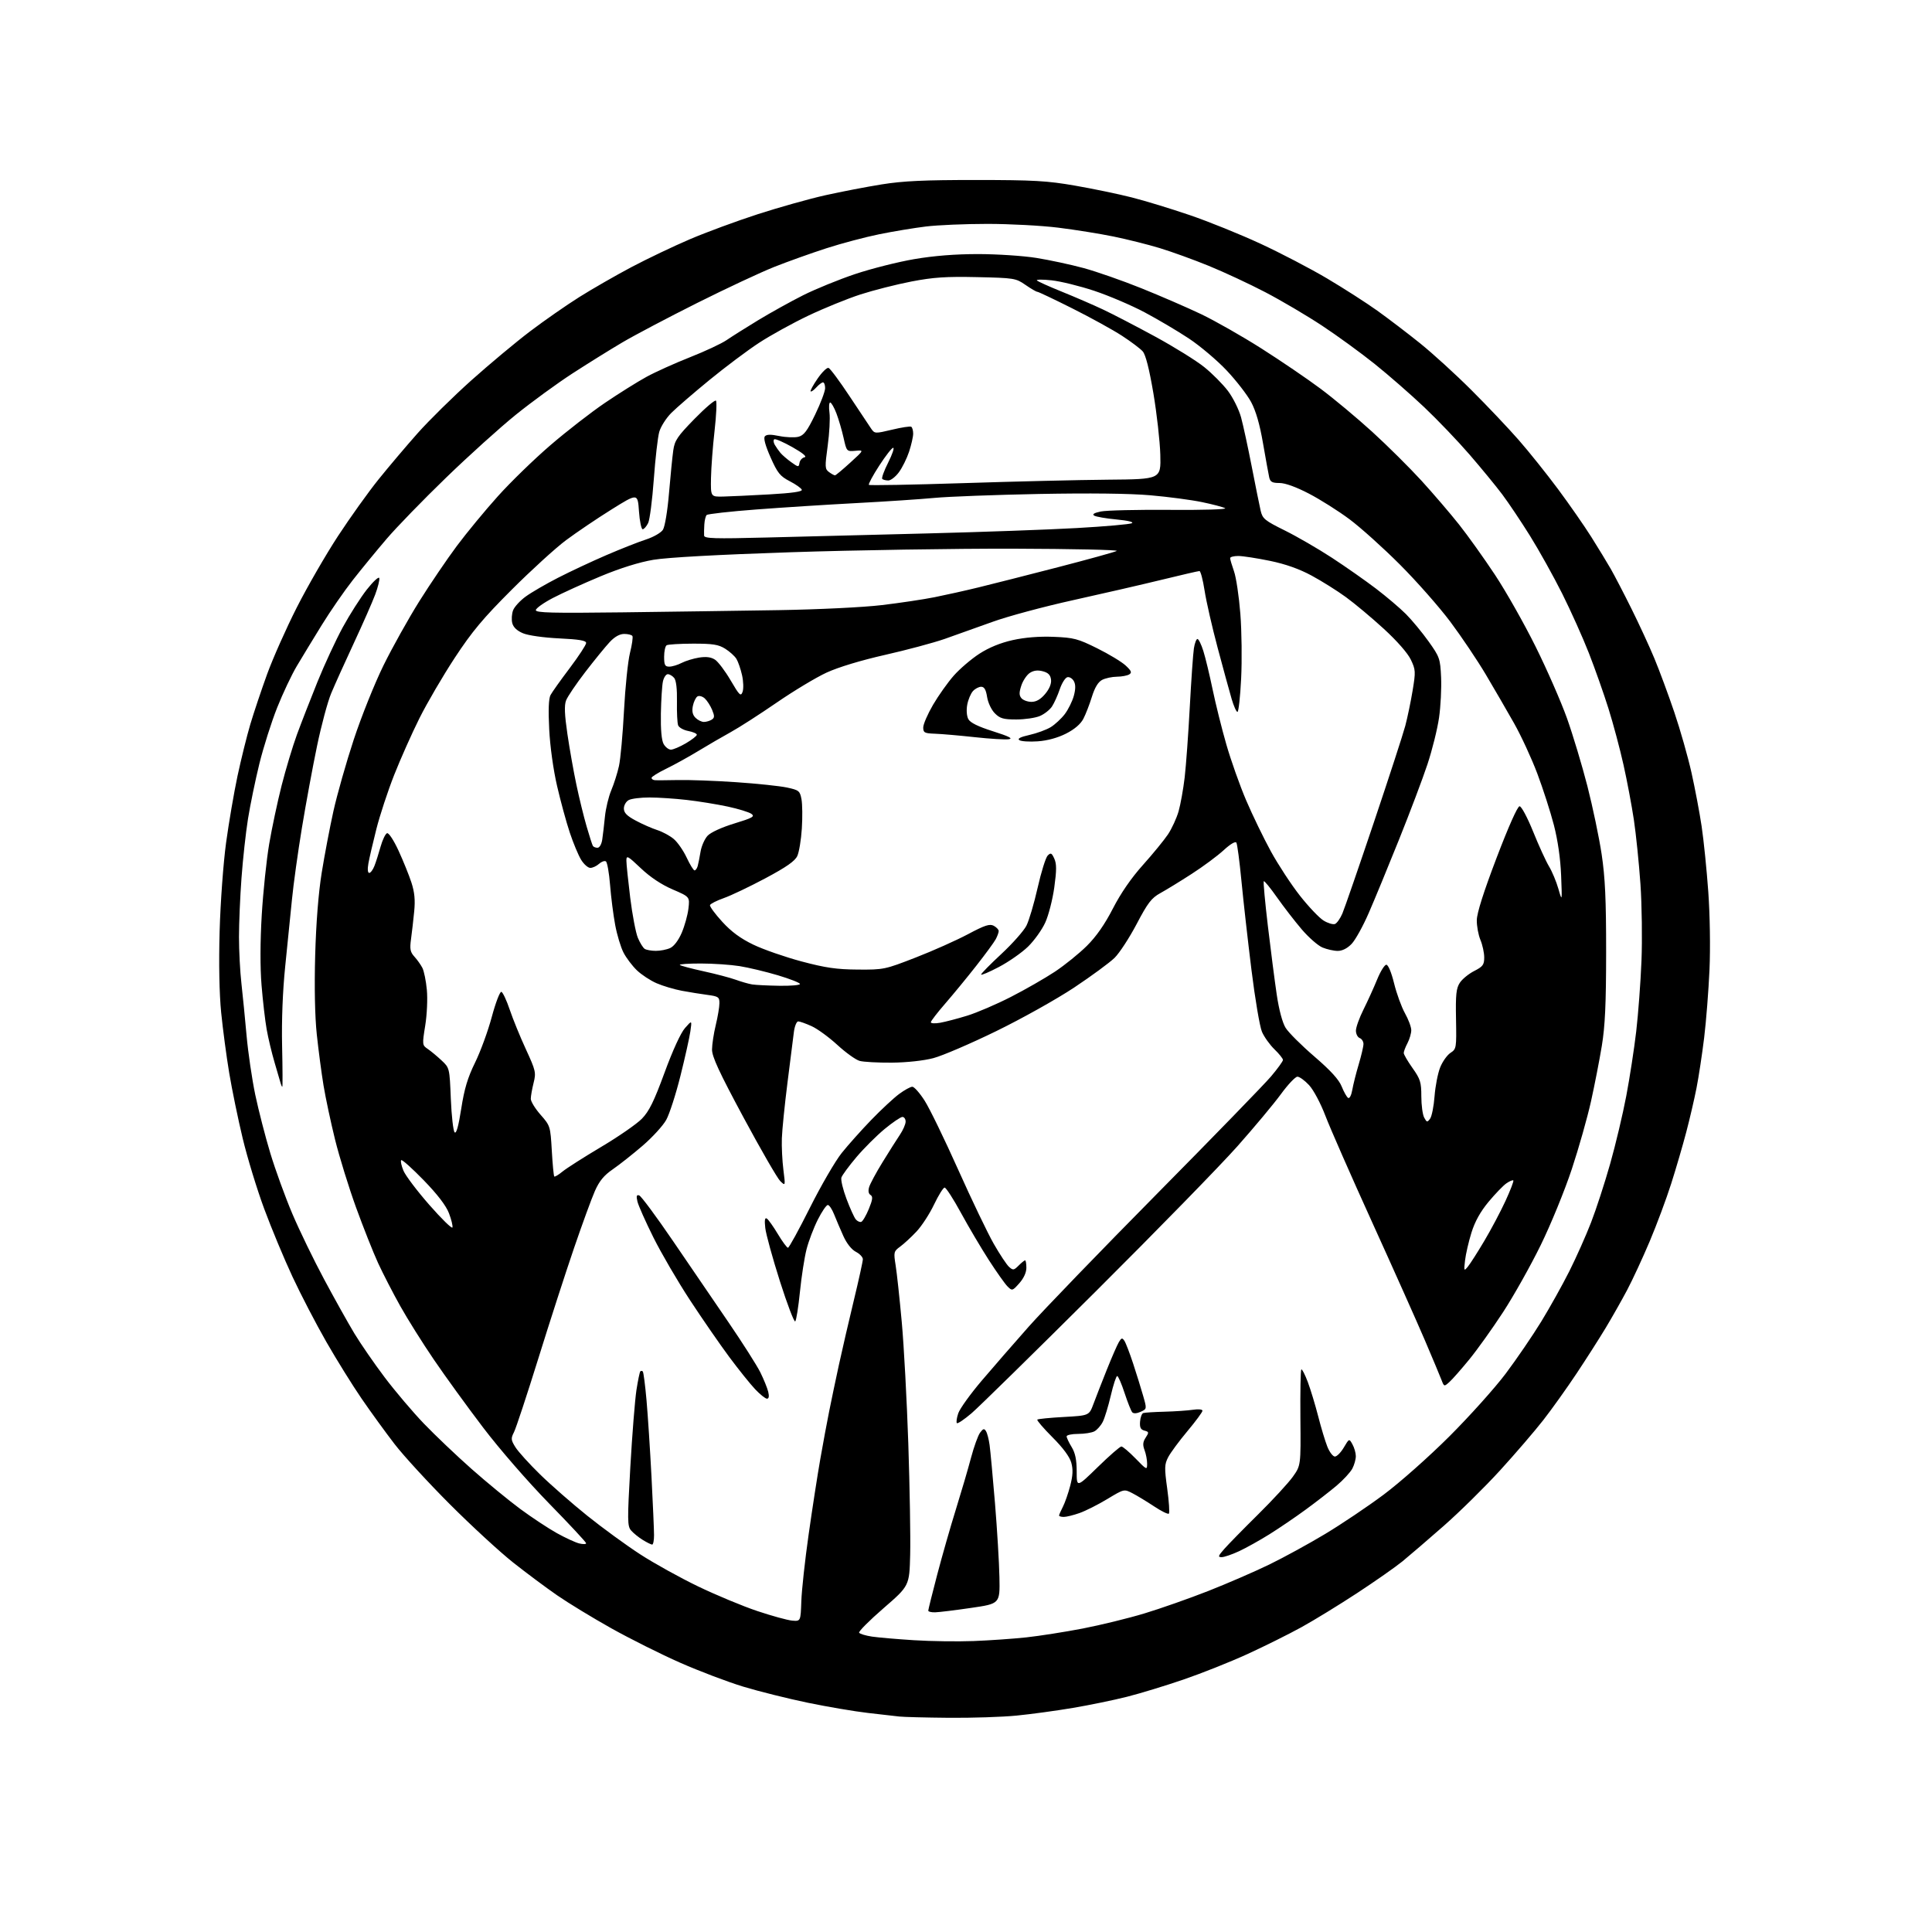 <?xml version="1.0" encoding="UTF-8" standalone="no"?>
<svg 
  version="1.1" 
  xmlns="http://www.w3.org/2000/svg" 
  xmlns:xlink="http://www.w3.org/1999/xlink" 
  xmlns:svg="http://www.w3.org/2000/svg"
  xmlns:rdf="http://www.w3.org/1999/02/22-rdf-syntax-ns#"
  xmlns:cc="http://creativecommons.org/ns#"
  xmlns:dc="http://purl.org/dc/elements/1.1/"
  viewBox="0 0 768 768"
  width="768"
  height="768"
>
<style>svg {background-color: white; }</style>"
<path stroke="none" fill="black" fill-rule="evenodd" d="M377.14,682.85C367.99,682.77 359.15,682.54 357.50,682.35C355.85,682.16 350.23,681.51 345.00,680.92C339.77,680.32 329.05,678.50 321.18,676.88C313.30,675.25 301.75,672.37 295.50,670.48C289.26,668.59 277.93,664.29 270.32,660.93C262.72,657.58 250.43,651.43 243.00,647.27C235.57,643.11 225.90,637.22 221.50,634.18C217.10,631.14 209.22,625.27 204.00,621.14C198.78,617.01 187.49,606.63 178.92,598.06C170.36,589.50 160.41,578.67 156.82,574.00C153.23,569.33 147.35,561.23 143.76,556.00C140.17,550.77 133.87,540.64 129.76,533.48C125.65,526.31 119.57,514.61 116.25,507.48C112.92,500.34 107.87,488.21 105.02,480.51C102.17,472.82 98.32,460.22 96.47,452.51C94.62,444.81 92.21,433.10 91.11,426.50C90.01,419.90 88.58,409.11 87.92,402.53C87.17,394.96 86.94,383.03 87.31,370.03C87.63,358.66 88.78,343.03 89.87,335.00C90.96,327.02 93.01,315.07 94.42,308.43C95.84,301.79 98.13,292.56 99.50,287.93C100.88,283.29 103.89,274.32 106.18,268.00C108.48,261.68 113.78,249.75 117.97,241.50C122.15,233.25 129.53,220.47 134.36,213.09C139.19,205.72 146.43,195.59 150.46,190.59C154.48,185.59 161.49,177.32 166.02,172.21C170.56,167.10 180.17,157.64 187.38,151.18C194.60,144.73 205.10,135.96 210.72,131.71C216.34,127.45 225.13,121.33 230.26,118.10C235.38,114.88 244.73,109.51 251.03,106.17C257.34,102.84 267.78,97.86 274.22,95.11C280.67,92.35 292.82,87.87 301.22,85.15C309.63,82.43 321.68,79.05 328.00,77.63C334.32,76.22 344.45,74.27 350.50,73.30C359.02,71.93 367.47,71.54 388.00,71.55C410.91,71.56 416.25,71.86 427.40,73.80C434.50,75.03 444.62,77.14 449.90,78.48C455.18,79.82 465.57,82.99 473.00,85.53C480.43,88.06 493.02,93.16 501.00,96.85C508.98,100.54 520.90,106.76 527.50,110.67C534.10,114.58 543.10,120.35 547.50,123.50C551.90,126.65 559.55,132.48 564.50,136.46C569.45,140.44 578.63,148.80 584.89,155.05C591.15,161.29 599.62,170.23 603.71,174.91C607.80,179.58 614.84,188.38 619.36,194.46C623.87,200.53 629.83,209.10 632.60,213.50C635.37,217.90 638.85,223.62 640.34,226.21C641.82,228.81 645.51,235.89 648.52,241.96C651.54,248.03 655.65,256.93 657.65,261.75C659.65,266.56 663.22,276.20 665.58,283.17C667.94,290.14 671.01,300.94 672.40,307.17C673.79,313.40 675.61,323.00 676.43,328.50C677.25,334.00 678.44,345.70 679.07,354.50C679.73,363.77 679.93,376.80 679.55,385.50C679.18,393.75 678.23,405.90 677.43,412.50C676.62,419.10 675.26,428.10 674.39,432.50C673.53,436.90 671.70,444.77 670.32,450.00C668.95,455.23 666.26,464.45 664.33,470.50C662.41,476.55 658.55,486.90 655.76,493.50C652.97,500.10 648.93,508.82 646.78,512.87C644.63,516.92 640.81,523.67 638.28,527.87C635.75,532.07 630.54,540.23 626.70,546.00C622.86,551.77 616.92,560.10 613.49,564.50C610.06,568.90 602.32,577.90 596.30,584.50C590.28,591.10 580.21,601.02 573.93,606.54C567.64,612.06 560.25,618.41 557.50,620.66C554.75,622.90 546.65,628.57 539.50,633.26C532.35,637.95 522.40,644.05 517.40,646.81C512.39,649.57 502.71,654.39 495.90,657.51C489.08,660.63 477.65,665.18 470.50,667.63C463.35,670.08 453.23,673.17 448.00,674.49C442.77,675.81 433.10,677.81 426.50,678.92C419.90,680.04 409.84,681.41 404.14,681.97C398.45,682.54 386.30,682.93 377.14,682.85zM387.00,652.34C393.32,652.10 402.77,651.44 408.00,650.88C413.23,650.31 423.31,648.73 430.42,647.36C437.53,645.98 448.55,643.29 454.92,641.36C461.29,639.44 472.71,635.42 480.31,632.44C487.90,629.45 498.82,624.72 504.57,621.92C510.32,619.12 520.31,613.66 526.76,609.78C533.22,605.90 543.67,598.88 550.00,594.16C556.40,589.39 567.97,579.14 576.09,571.04C584.11,563.04 594.22,551.78 598.55,546.02C602.88,540.25 609.23,530.95 612.67,525.34C616.10,519.73 621.14,510.70 623.86,505.28C626.58,499.85 630.46,491.15 632.47,485.95C634.49,480.75 637.90,470.27 640.06,462.65C642.22,455.03 645.10,442.88 646.47,435.65C647.84,428.42 649.62,416.88 650.42,410.00C651.22,403.12 652.17,390.52 652.51,382.00C652.86,373.48 652.67,359.70 652.10,351.39C651.52,343.08 650.34,331.60 649.49,325.89C648.63,320.18 646.78,310.32 645.36,304.00C643.95,297.68 641.27,287.64 639.40,281.69C637.54,275.75 634.04,265.84 631.63,259.68C629.22,253.51 624.43,242.85 621.00,235.98C617.56,229.12 611.80,218.78 608.20,213.00C604.59,207.22 599.62,199.80 597.14,196.50C594.66,193.20 588.84,186.11 584.20,180.74C579.57,175.38 571.44,166.88 566.14,161.86C560.84,156.84 552.00,149.12 546.50,144.71C541.00,140.30 531.55,133.42 525.50,129.43C519.45,125.44 509.32,119.47 503.00,116.17C496.68,112.87 486.55,108.15 480.50,105.68C474.45,103.21 465.68,100.04 461.00,98.62C456.32,97.20 448.06,95.13 442.63,94.02C437.20,92.91 427.32,91.32 420.66,90.50C414.01,89.67 401.33,89.00 392.50,89.00C383.67,89.00 372.63,89.47 367.97,90.05C363.31,90.62 355.02,92.00 349.54,93.11C344.06,94.22 334.61,96.72 328.54,98.68C322.47,100.64 313.13,103.98 307.78,106.10C302.44,108.22 288.67,114.66 277.18,120.41C265.70,126.16 252.30,133.22 247.40,136.11C242.51,138.99 233.55,144.57 227.50,148.49C221.45,152.42 211.36,159.78 205.08,164.84C198.80,169.91 186.28,181.20 177.26,189.94C168.23,198.67 157.62,209.60 153.68,214.22C149.73,218.84 143.70,226.19 140.27,230.56C136.84,234.93 131.27,243.00 127.88,248.50C124.49,254.00 120.04,261.31 118.00,264.75C115.95,268.18 112.43,275.63 110.17,281.31C107.91,286.99 104.73,297.00 103.11,303.57C101.50,310.13 99.46,320.00 98.58,325.50C97.70,331.00 96.54,341.57 96.00,349.00C95.45,356.43 95.00,366.97 95.00,372.43C95.00,377.90 95.43,386.22 95.97,390.93C96.50,395.64 97.42,404.98 98.02,411.68C98.62,418.37 100.17,428.95 101.47,435.18C102.78,441.40 105.48,451.90 107.48,458.50C109.48,465.10 113.41,475.90 116.21,482.50C119.02,489.10 124.69,500.80 128.82,508.50C132.94,516.20 138.35,525.88 140.83,530.00C143.32,534.12 148.75,542.00 152.90,547.50C157.05,553.00 164.06,561.27 168.47,565.87C172.89,570.47 181.45,578.62 187.50,583.97C193.55,589.32 202.25,596.46 206.83,599.85C211.42,603.23 217.94,607.54 221.33,609.43C224.73,611.32 228.74,613.17 230.25,613.54C231.76,613.91 233.00,613.88 233.00,613.47C233.00,613.05 226.36,605.92 218.23,597.61C209.82,588.99 198.57,576.05 192.07,567.50C185.79,559.25 176.98,547.10 172.49,540.50C167.99,533.90 161.95,524.27 159.07,519.11C156.18,513.94 152.24,506.29 150.31,502.11C148.38,497.92 144.44,487.98 141.54,480.00C138.65,472.02 134.89,459.88 133.19,453.00C131.49,446.12 129.43,436.45 128.61,431.50C127.79,426.55 126.59,417.42 125.93,411.21C125.17,404.08 124.94,392.46 125.29,379.71C125.65,366.83 126.59,354.94 127.88,346.94C128.99,340.03 131.09,329.00 132.54,322.44C134.00,315.87 137.63,303.07 140.62,294.00C143.61,284.93 148.93,271.65 152.45,264.50C155.97,257.35 162.38,245.88 166.69,239.00C171.01,232.12 177.72,222.22 181.62,217.00C185.52,211.78 192.84,202.90 197.89,197.29C202.93,191.67 212.33,182.53 218.78,176.99C225.23,171.44 235.00,163.85 240.50,160.13C246.00,156.40 253.43,151.75 257.00,149.80C260.57,147.85 268.36,144.34 274.30,142.00C280.23,139.66 286.76,136.61 288.80,135.22C290.83,133.83 296.49,130.26 301.36,127.30C306.23,124.34 314.28,119.87 319.25,117.37C324.22,114.88 333.54,111.08 339.96,108.93C346.39,106.78 356.94,104.12 363.42,103.01C371.30,101.67 379.72,101.00 388.85,101.00C396.36,101.01 406.77,101.69 412.00,102.53C417.23,103.37 425.66,105.18 430.75,106.56C435.83,107.94 446.18,111.55 453.75,114.60C461.31,117.64 472.00,122.28 477.50,124.90C483.00,127.53 493.77,133.66 501.44,138.53C509.10,143.40 519.68,150.59 524.94,154.52C530.20,158.44 539.45,166.16 545.50,171.67C551.55,177.19 560.36,185.93 565.08,191.10C569.79,196.27 576.50,204.10 579.99,208.50C583.48,212.90 589.91,221.90 594.28,228.50C598.65,235.10 605.92,247.95 610.43,257.05C614.95,266.14 620.56,278.97 622.91,285.55C625.25,292.12 628.90,304.26 631.02,312.51C633.13,320.77 635.68,332.92 636.67,339.51C638.07,348.83 638.47,357.52 638.46,378.50C638.45,399.15 638.04,407.92 636.74,415.79C635.81,421.44 633.88,431.34 632.45,437.79C631.02,444.23 627.59,456.37 624.81,464.76C622.03,473.17 616.49,486.72 612.47,494.93C608.46,503.12 601.72,515.13 597.49,521.61C593.27,528.08 587.21,536.56 584.03,540.44C580.85,544.32 577.31,548.35 576.15,549.38C574.08,551.24 574.04,551.23 573.04,548.61C572.49,547.15 569.49,540.01 566.39,532.73C563.28,525.45 553.86,504.38 545.46,485.89C537.06,467.41 528.69,448.33 526.85,443.50C524.96,438.55 522.14,433.26 520.38,431.36C518.67,429.51 516.58,428.00 515.75,428.00C514.92,428.00 511.97,431.12 509.19,434.93C506.41,438.75 498.61,448.08 491.87,455.68C485.13,463.28 459.79,489.24 435.56,513.37C411.33,537.50 389.13,559.28 386.23,561.77C383.32,564.25 380.69,566.03 380.38,565.71C380.06,565.39 380.30,563.64 380.92,561.82C381.53,559.99 385.74,554.14 390.26,548.82C394.79,543.49 403.21,533.82 408.97,527.32C414.73,520.82 437.69,497.05 459.98,474.50C482.28,451.95 502.65,430.98 505.26,427.89C507.87,424.81 510.00,421.86 510.00,421.34C510.00,420.82 508.48,418.91 506.61,417.11C504.75,415.30 502.52,412.18 501.65,410.16C500.78,408.15 498.90,397.05 497.47,385.50C496.04,373.95 494.25,358.09 493.50,350.26C492.75,342.43 491.84,335.55 491.48,334.97C491.09,334.33 489.05,335.54 486.41,337.98C483.97,340.22 478.28,344.45 473.74,347.37C469.21,350.30 463.61,353.73 461.30,355.00C457.73,356.96 456.29,358.84 451.83,367.32C448.94,372.81 444.99,378.87 443.04,380.78C441.09,382.68 433.88,387.98 427.00,392.56C420.12,397.13 406.18,404.94 396.00,409.90C385.82,414.87 374.57,419.70 371.00,420.63C367.15,421.64 360.42,422.37 354.50,422.42C349.00,422.46 343.24,422.15 341.71,421.72C340.17,421.29 336.20,418.44 332.87,415.38C329.55,412.33 324.95,408.97 322.66,407.93C320.37,406.89 317.97,406.03 317.31,406.02C316.66,406.01 315.88,407.91 315.58,410.25C315.29,412.59 314.14,421.70 313.02,430.50C311.91,439.30 310.91,449.20 310.80,452.50C310.68,455.80 310.96,461.43 311.41,465.00C312.23,471.50 312.23,471.50 310.16,469.50C309.02,468.40 302.44,457.00 295.54,444.17C285.86,426.17 283.01,420.01 283.04,417.17C283.06,415.15 283.72,410.80 284.52,407.50C285.32,404.20 285.98,400.29 285.98,398.81C286.00,396.36 285.59,396.07 281.25,395.49C278.64,395.15 274.02,394.40 271.00,393.84C267.98,393.27 263.48,391.93 261.00,390.85C258.52,389.78 255.00,387.46 253.16,385.70C251.33,383.94 248.93,380.77 247.85,378.66C246.76,376.55 245.27,371.60 244.54,367.66C243.80,363.72 242.89,356.56 242.51,351.75C242.13,346.94 241.38,342.74 240.85,342.41C240.31,342.07 239.08,342.52 238.11,343.40C237.14,344.28 235.58,345.00 234.66,345.00C233.73,345.00 232.08,343.54 230.99,341.75C229.90,339.96 227.88,335.12 226.51,331.00C225.13,326.88 222.86,318.55 221.46,312.50C219.96,306.06 218.66,296.71 218.32,289.94C217.92,282.25 218.10,277.69 218.84,276.30C219.45,275.15 222.89,270.32 226.48,265.57C230.06,260.81 233.00,256.33 233.00,255.60C233.00,254.62 230.22,254.15 222.25,253.77C216.05,253.47 209.97,252.61 207.89,251.73C205.51,250.73 204.05,249.35 203.63,247.68C203.28,246.28 203.43,244.00 203.96,242.60C204.49,241.21 206.76,238.74 209.00,237.12C211.24,235.49 216.99,232.15 221.79,229.69C226.58,227.23 235.22,223.18 241.00,220.69C246.78,218.20 253.89,215.39 256.82,214.45C259.74,213.50 262.75,211.78 263.51,210.61C264.30,209.40 265.34,203.18 265.94,196.00C266.52,189.12 267.29,181.47 267.64,179.00C268.19,175.09 269.30,173.45 276.07,166.52C280.36,162.13 284.20,158.87 284.60,159.27C285.00,159.67 284.75,165.06 284.05,171.25C283.34,177.44 282.71,185.88 282.63,190.00C282.50,197.50 282.50,197.50 287.50,197.39C290.25,197.33 298.48,196.94 305.80,196.53C314.74,196.03 318.98,195.43 318.73,194.69C318.53,194.08 316.37,192.55 313.93,191.29C310.08,189.29 309.08,188.04 306.30,181.78C304.24,177.13 303.44,174.18 304.04,173.46C304.70,172.66 306.35,172.62 309.79,173.33C312.44,173.87 315.85,174.00 317.36,173.63C319.57,173.07 320.86,171.36 324.05,164.77C326.22,160.28 328.00,155.57 328.00,154.30C328.00,153.04 327.62,152.00 327.15,152.00C326.69,152.00 325.49,152.90 324.49,154.01C323.50,155.11 322.48,155.82 322.24,155.58C322.00,155.34 323.24,153.06 324.99,150.52C326.74,147.97 328.70,146.05 329.34,146.24C329.98,146.43 333.76,151.52 337.74,157.54C341.72,163.57 345.60,169.39 346.35,170.47C347.69,172.39 347.92,172.40 354.59,170.81C358.37,169.90 361.80,169.38 362.23,169.64C362.65,169.90 363.00,171.14 363.00,172.38C363.00,173.63 362.26,176.86 361.37,179.57C360.47,182.28 358.64,185.96 357.31,187.75C355.99,189.54 354.10,191.00 353.12,191.00C352.14,191.00 351.05,190.72 350.71,190.38C350.37,190.04 351.43,187.11 353.06,183.88C354.69,180.65 355.59,178.00 355.06,178.00C354.53,178.00 352.03,181.20 349.50,185.11C346.96,189.03 345.12,192.46 345.40,192.74C345.69,193.02 362.47,192.71 382.71,192.06C402.94,191.40 428.95,190.78 440.50,190.68C461.50,190.50 461.50,190.50 461.24,180.75C461.09,175.39 459.85,164.40 458.49,156.33C456.84,146.61 455.41,140.99 454.25,139.68C453.29,138.59 449.57,135.79 446.00,133.47C442.43,131.14 433.57,126.26 426.31,122.62C419.06,118.98 412.79,116.00 412.37,116.00C411.95,116.00 409.82,114.76 407.64,113.25C403.81,110.59 403.18,110.49 388.41,110.16C376.06,109.89 371.08,110.22 362.32,111.90C356.37,113.05 347.23,115.37 342.00,117.06C336.77,118.76 327.43,122.56 321.23,125.52C315.03,128.48 306.25,133.32 301.73,136.28C297.20,139.24 288.35,145.87 282.05,151.03C275.76,156.18 268.93,162.07 266.87,164.13C264.81,166.19 262.65,169.59 262.06,171.69C261.47,173.78 260.50,182.25 259.90,190.50C259.30,198.75 258.29,206.57 257.66,207.89C257.02,209.20 256.05,210.33 255.50,210.39C254.95,210.45 254.28,207.24 254.00,203.26C253.50,196.02 253.50,196.02 243.00,202.58C237.22,206.19 229.12,211.67 225.00,214.74C220.88,217.81 211.16,226.67 203.41,234.42C192.04,245.78 187.66,251.01 180.77,261.50C176.08,268.65 169.76,279.45 166.74,285.50C163.72,291.55 159.20,301.69 156.70,308.03C154.20,314.37 151.01,324.04 149.62,329.53C148.23,335.01 146.80,341.19 146.44,343.25C146.04,345.50 146.17,347.00 146.77,347.00C147.31,347.00 148.24,345.76 148.83,344.25C149.43,342.74 150.53,339.27 151.29,336.55C152.06,333.83 153.21,331.43 153.86,331.21C154.53,330.99 156.51,333.99 158.43,338.16C160.29,342.20 162.59,347.89 163.54,350.80C164.80,354.68 165.10,357.78 164.65,362.30C164.32,365.71 163.75,370.66 163.39,373.29C162.84,377.27 163.07,378.46 164.74,380.29C165.85,381.51 167.27,383.51 167.91,384.76C168.55,386.00 169.35,389.92 169.68,393.48C170.02,397.08 169.73,403.38 169.03,407.70C167.81,415.29 167.83,415.48 170.03,416.97C171.27,417.81 173.73,419.85 175.49,421.50C178.70,424.50 178.71,424.51 179.21,436.81C179.49,443.58 180.17,449.57 180.72,450.12C181.40,450.80 182.26,447.69 183.35,440.71C184.58,432.81 185.91,428.38 188.85,422.39C190.99,418.05 193.98,409.87 195.50,404.21C197.02,398.55 198.74,394.08 199.31,394.27C199.88,394.46 201.38,397.66 202.63,401.37C203.88,405.08 206.77,412.17 209.06,417.12C212.97,425.62 213.14,426.38 212.10,430.51C211.50,432.92 211.00,435.75 211.00,436.80C211.00,437.86 212.75,440.71 214.89,443.14C218.72,447.49 218.79,447.71 219.35,457.40C219.66,462.82 220.10,467.44 220.33,467.67C220.56,467.89 222.04,467.01 223.62,465.70C225.21,464.40 232.12,459.99 238.98,455.91C245.84,451.84 253.12,446.80 255.15,444.72C258.05,441.73 259.96,437.85 264.17,426.39C267.39,417.59 270.60,410.59 272.29,408.67C275.08,405.50 275.08,405.50 274.43,410.00C274.07,412.48 272.29,420.46 270.47,427.74C268.65,435.03 266.11,442.88 264.83,445.18C263.55,447.49 259.33,452.10 255.45,455.44C251.58,458.77 246.26,462.97 243.64,464.78C240.09,467.21 238.26,469.43 236.48,473.44C235.17,476.41 231.43,486.63 228.17,496.17C224.91,505.70 218.53,525.42 214.00,540.00C209.46,554.58 205.11,567.76 204.32,569.30C203.04,571.82 203.09,572.41 204.90,575.30C206.00,577.06 210.41,581.93 214.70,586.12C218.99,590.31 227.44,597.70 233.48,602.55C239.51,607.39 248.96,614.28 254.48,617.86C259.99,621.44 270.37,627.19 277.54,630.64C284.71,634.09 295.29,638.49 301.06,640.42C306.83,642.35 313.06,644.06 314.90,644.22C318.26,644.50 318.26,644.50 318.54,636.50C318.69,632.10 319.99,620.17 321.44,610.00C322.88,599.83 324.97,586.33 326.08,580.00C327.19,573.67 328.78,565.12 329.61,561.00C330.43,556.88 332.18,548.55 333.49,542.50C334.81,536.45 337.48,524.87 339.44,516.78C341.40,508.68 343.00,501.38 343.00,500.55C343.00,499.73 341.74,498.40 340.21,497.61C338.51,496.73 336.57,494.28 335.24,491.33C334.05,488.67 332.40,484.81 331.58,482.75C330.77,480.69 329.64,479.00 329.07,479.00C328.50,479.00 326.70,481.62 325.09,484.83C323.47,488.04 321.46,493.32 320.62,496.58C319.78,499.84 318.60,507.45 317.99,513.50C317.38,519.55 316.54,524.85 316.12,525.27C315.70,525.70 312.96,518.52 310.03,509.32C307.11,500.13 304.48,490.60 304.21,488.15C303.86,485.03 304.04,483.91 304.82,484.39C305.43,484.77 307.40,487.53 309.20,490.54C311.00,493.54 312.81,496.00 313.23,496.00C313.65,496.00 317.57,488.84 321.96,480.08C326.34,471.33 332.03,461.54 334.59,458.33C337.16,455.12 342.46,449.19 346.38,445.14C350.29,441.09 355.26,436.48 357.40,434.89C359.55,433.30 361.91,432.00 362.66,432.00C363.41,432.00 365.61,434.48 367.55,437.52C369.50,440.55 375.49,452.89 380.88,464.93C386.27,476.98 392.64,490.25 395.03,494.43C397.42,498.61 400.15,502.73 401.10,503.59C402.69,505.03 403.02,504.98 404.92,503.08C406.06,501.94 407.23,501.00 407.50,501.00C407.77,501.00 408.00,502.34 408.00,503.98C408.00,505.84 406.94,508.15 405.19,510.11C402.45,513.18 402.35,513.21 400.50,511.37C399.47,510.34 396.12,505.61 393.06,500.86C390.00,496.11 385.02,487.68 382.00,482.14C378.98,476.59 376.05,472.07 375.50,472.08C374.95,472.10 373.06,475.14 371.29,478.84C369.53,482.54 366.38,487.38 364.29,489.59C362.21,491.80 359.30,494.48 357.83,495.55C355.27,497.42 355.19,497.73 356.03,503.00C356.52,506.02 357.61,516.15 358.46,525.50C359.32,534.85 360.49,556.67 361.07,574.00C361.64,591.33 361.98,611.10 361.81,617.94C361.50,630.38 361.50,630.38 351.24,639.27C345.60,644.16 341.22,648.55 341.52,649.03C341.81,649.50 344.10,650.19 346.60,650.57C349.10,650.94 356.63,651.59 363.33,652.01C370.02,652.44 380.68,652.58 387.00,652.34zM371.75,640.92C370.24,640.97 369.00,640.66 369.00,640.25C369.00,639.84 370.60,633.42 372.54,626.00C374.49,618.58 377.83,606.88 379.98,600.00C382.12,593.12 384.83,583.90 385.99,579.50C387.16,575.10 388.78,570.60 389.60,569.50C390.82,567.87 391.23,567.76 391.95,568.92C392.43,569.70 393.08,572.17 393.38,574.42C393.69,576.66 394.65,587.05 395.52,597.50C396.38,607.95 397.18,621.23 397.29,627.00C397.50,637.50 397.50,637.50 386.00,639.17C379.68,640.10 373.26,640.88 371.75,640.92zM485.65,618.99C484.05,619.00 484.19,618.55 486.65,615.75C488.22,613.96 494.28,607.77 500.12,602.00C505.96,596.23 512.17,589.49 513.92,587.03C517.10,582.56 517.10,582.56 516.93,563.73C516.84,553.38 517.00,544.67 517.29,544.38C517.57,544.10 518.73,546.34 519.87,549.37C521.00,552.40 522.86,558.55 524.01,563.03C525.15,567.51 526.79,572.94 527.65,575.09C528.51,577.24 529.86,579.00 530.64,579.00C531.43,579.00 533.02,577.38 534.19,575.40C536.32,571.79 536.32,571.79 537.62,574.15C538.34,575.44 538.95,577.53 538.96,578.80C538.98,580.06 538.36,582.31 537.57,583.80C536.78,585.28 533.97,588.33 531.32,590.57C528.67,592.81 523.12,597.11 519.00,600.12C514.88,603.14 508.38,607.55 504.57,609.93C500.76,612.31 495.36,615.32 492.57,616.62C489.78,617.92 486.67,618.98 485.65,618.99zM259.25,614.00C258.84,613.99 257.15,613.16 255.50,612.14C253.85,611.12 251.77,609.43 250.87,608.39C249.38,606.66 249.36,604.47 250.57,583.06C251.31,570.16 252.40,556.46 252.99,552.60C253.59,548.74 254.29,545.38 254.54,545.13C254.79,544.87 255.23,544.90 255.52,545.18C255.80,545.47 256.47,550.60 257.00,556.60C257.53,562.59 258.42,576.27 258.98,587.00C259.53,597.73 259.99,608.19 259.99,610.25C260.00,612.31 259.66,614.00 259.25,614.00zM422.87,603.00C421.84,603.00 421.00,602.75 421.00,602.45C421.00,602.15 421.67,600.60 422.50,599.00C423.32,597.41 424.64,593.63 425.43,590.60C426.49,586.53 426.60,584.15 425.86,581.46C425.21,579.11 422.56,575.52 418.35,571.32C414.78,567.74 412.08,564.59 412.35,564.32C412.62,564.04 417.37,563.57 422.90,563.27C432.94,562.71 432.94,562.71 434.66,558.11C435.60,555.57 437.99,549.45 439.97,544.50C441.95,539.55 444.11,534.60 444.77,533.50C445.80,531.78 446.10,531.71 446.97,533.00C447.52,533.83 449.07,537.88 450.43,542.00C451.78,546.12 453.57,551.88 454.40,554.79C455.92,560.08 455.92,560.08 453.43,561.21C451.92,561.90 450.61,561.98 450.10,561.42C449.63,560.92 448.26,557.46 447.04,553.75C445.83,550.04 444.51,547.00 444.10,547.00C443.70,547.00 442.55,550.49 441.56,554.75C440.56,559.01 439.13,563.72 438.36,565.22C437.60,566.72 436.11,568.40 435.06,568.97C434.00,569.54 431.08,570.00 428.57,570.00C426.05,570.00 424.00,570.44 424.00,570.98C424.00,571.51 424.90,573.43 426.00,575.23C427.44,577.60 427.99,580.27 428.00,584.93C428.00,591.35 428.00,591.35 436.38,583.18C440.99,578.68 445.21,575.00 445.76,575.00C446.31,575.00 448.84,577.14 451.38,579.75C455.88,584.38 456.00,584.43 456.00,581.82C456.00,580.34 455.54,577.92 454.97,576.43C454.19,574.37 454.30,573.19 455.43,571.47C456.79,569.40 456.74,569.17 454.93,568.69C453.43,568.30 453.01,567.44 453.19,565.11C453.32,563.43 453.89,561.90 454.46,561.71C455.03,561.52 458.88,561.27 463.00,561.17C467.12,561.06 472.19,560.71 474.25,560.40C476.39,560.07 478.00,560.24 478.00,560.79C478.00,561.32 475.31,564.97 472.01,568.91C468.72,572.84 465.28,577.50 464.37,579.26C462.89,582.12 462.84,583.46 463.99,591.77C464.69,596.88 464.99,601.35 464.65,601.69C464.31,602.03 461.66,600.73 458.76,598.80C455.86,596.88 451.99,594.53 450.17,593.59C446.84,591.87 446.84,591.87 440.17,595.89C436.50,598.11 431.53,600.61 429.12,601.46C426.72,602.31 423.91,603.00 422.87,603.00zM304.89,556.00C304.25,556.00 302.14,554.31 300.19,552.25C298.24,550.19 293.61,544.42 289.90,539.43C286.20,534.44 279.17,524.28 274.30,516.85C269.43,509.42 262.88,498.20 259.75,491.92C256.62,485.64 253.76,479.20 253.39,477.62C252.88,475.42 253.04,474.85 254.10,475.20C254.86,475.45 260.89,483.58 267.49,493.26C274.10,502.94 284.05,517.53 289.62,525.68C295.18,533.83 300.86,542.75 302.23,545.50C303.59,548.25 305.01,551.74 305.38,553.25C305.81,555.04 305.64,556.00 304.89,556.00zM583.51,503.50C584.41,502.40 587.34,497.83 590.00,493.34C592.67,488.86 596.46,481.70 598.43,477.44C600.40,473.17 601.82,469.48 601.57,469.24C601.33,469.00 600.09,469.52 598.81,470.40C597.54,471.28 594.35,474.59 591.72,477.75C588.47,481.66 586.30,485.58 584.92,490.00C583.81,493.57 582.67,498.52 582.38,501.00C581.88,505.29 581.94,505.41 583.51,503.50zM179.85,487.94C180.05,487.34 179.43,484.79 178.47,482.28C177.31,479.25 173.92,474.82 168.41,469.14C163.83,464.43 159.82,460.85 159.49,461.18C159.15,461.51 159.56,463.39 160.38,465.36C161.20,467.33 165.84,473.46 170.68,478.98C175.53,484.51 179.65,488.54 179.85,487.94zM342.35,485.72C342.93,485.52 344.29,483.22 345.37,480.59C346.90,476.85 347.05,475.65 346.06,475.03C345.24,474.53 345.04,473.39 345.50,471.87C345.89,470.57 348.28,466.12 350.82,462.00C353.35,457.88 356.46,452.97 357.71,451.11C358.97,449.25 360.00,446.88 360.00,445.86C360.00,444.84 359.43,444.00 358.73,444.00C358.03,444.00 354.86,446.15 351.68,448.77C348.49,451.40 343.44,456.44 340.45,459.97C337.46,463.51 334.77,467.16 334.47,468.09C334.18,469.02 335.08,472.83 336.49,476.56C337.89,480.29 339.55,483.96 340.17,484.70C340.79,485.45 341.77,485.91 342.35,485.72zM568.49,444.69C569.16,443.77 569.96,439.75 570.26,435.76C570.56,431.77 571.57,426.61 572.49,424.31C573.41,422.00 575.26,419.41 576.59,418.53C578.94,416.99 579.00,416.64 578.79,405.13C578.60,395.35 578.87,392.85 580.30,390.67C581.25,389.21 583.82,387.11 586.01,385.99C589.47,384.23 590.00,383.51 590.00,380.60C590.00,378.76 589.33,375.63 588.50,373.65C587.67,371.68 587.02,368.14 587.05,365.78C587.09,362.95 589.75,354.56 594.92,341.00C599.64,328.61 603.25,320.50 604.05,320.50C604.79,320.50 607.16,324.94 609.44,330.57C611.67,336.11 614.51,342.32 615.74,344.37C616.98,346.42 618.66,350.44 619.48,353.30C620.98,358.50 620.98,358.50 620.57,348.00C620.30,341.32 619.26,334.05 617.70,328.00C616.35,322.77 613.38,313.55 611.10,307.50C608.82,301.45 604.66,292.45 601.86,287.50C599.07,282.55 594.01,273.84 590.64,268.15C587.26,262.46 580.91,253.01 576.52,247.15C572.13,241.29 563.13,231.08 556.52,224.46C549.91,217.84 540.90,209.74 536.50,206.45C532.10,203.16 524.83,198.57 520.35,196.24C515.20,193.56 510.88,192.00 508.62,192.00C505.72,192.00 504.94,191.57 504.53,189.75C504.25,188.51 503.15,182.45 502.08,176.28C500.78,168.68 499.24,163.36 497.33,159.80C495.77,156.91 491.38,151.24 487.57,147.21C483.76,143.18 477.01,137.48 472.57,134.54C468.13,131.60 460.23,126.93 455.00,124.15C449.77,121.37 440.77,117.53 435.00,115.61C429.23,113.69 421.57,111.81 418.00,111.43C414.43,111.05 411.82,111.07 412.20,111.49C412.59,111.90 417.09,113.93 422.20,115.99C427.32,118.06 434.65,121.23 438.50,123.05C442.35,124.86 451.68,129.71 459.22,133.81C466.77,137.92 475.54,143.37 478.70,145.92C481.87,148.46 486.11,152.74 488.14,155.42C490.16,158.10 492.50,162.82 493.34,165.90C494.18,168.98 496.09,177.80 497.59,185.50C499.09,193.20 500.68,201.08 501.13,203.01C501.87,206.20 502.76,206.93 510.73,210.87C515.55,213.26 523.98,218.14 529.46,221.72C534.94,225.30 542.81,230.82 546.96,233.98C551.11,237.14 556.47,241.69 558.87,244.09C561.27,246.50 565.32,251.39 567.87,254.96C572.29,261.15 572.52,261.82 572.86,269.27C573.05,273.58 572.69,280.79 572.04,285.30C571.39,289.81 569.32,298.15 567.43,303.83C565.55,309.51 560.45,323.01 556.10,333.83C551.76,344.65 546.35,357.76 544.08,362.96C541.82,368.17 538.76,373.68 537.29,375.21C535.60,376.98 533.59,378.00 531.78,378.00C530.22,378.00 527.48,377.39 525.69,376.64C523.91,375.90 520.19,372.64 517.42,369.39C514.66,366.15 510.24,360.43 507.60,356.68C504.96,352.93 502.61,350.06 502.37,350.30C502.13,350.53 502.87,358.55 504.00,368.11C505.13,377.68 506.72,389.94 507.52,395.37C508.42,401.43 509.78,406.53 511.05,408.58C512.19,410.42 517.32,415.54 522.45,419.95C528.97,425.56 532.25,429.16 533.34,431.90C534.21,434.06 535.36,436.11 535.91,436.44C536.46,436.79 537.18,435.39 537.55,433.28C537.91,431.20 539.05,426.64 540.10,423.14C541.14,419.65 542.00,415.98 542.00,415.00C542.00,414.02 541.33,412.95 540.50,412.64C539.67,412.32 539.00,411.00 539.00,409.69C539.00,408.39 540.36,404.59 542.03,401.26C543.70,397.92 546.13,392.56 547.44,389.35C548.75,386.13 550.39,383.50 551.09,383.50C551.83,383.50 553.10,386.54 554.17,390.89C555.17,394.96 557.11,400.30 558.49,402.77C559.87,405.23 561.00,408.27 561.00,409.51C561.00,410.75 560.33,413.06 559.51,414.64C558.68,416.21 558.01,417.98 558.01,418.57C558.00,419.16 559.58,421.86 561.50,424.57C564.61,428.95 565.00,430.20 565.00,435.81C565.00,439.29 565.51,443.08 566.13,444.25C567.17,446.19 567.36,446.22 568.49,444.69zM112.22,432.00C112.06,432.00 111.79,431.44 111.60,430.75C111.42,430.06 110.34,426.35 109.19,422.50C108.05,418.65 106.61,412.65 106.00,409.16C105.38,405.67 104.47,397.80 103.97,391.66C103.39,384.64 103.42,374.26 104.05,363.68C104.61,354.43 105.94,341.73 107.01,335.46C108.08,329.19 110.30,318.75 111.94,312.28C113.59,305.80 116.33,296.68 118.04,292.00C119.76,287.32 123.44,277.88 126.22,271.00C129.00,264.12 133.53,254.37 136.27,249.33C139.02,244.29 143.31,237.56 145.81,234.37C148.31,231.19 150.54,229.12 150.76,229.77C150.98,230.43 150.25,233.40 149.14,236.36C148.03,239.33 144.21,248.00 140.66,255.63C137.10,263.26 133.06,272.23 131.66,275.58C130.26,278.92 127.72,288.37 126.02,296.58C124.31,304.78 121.61,319.40 120.02,329.05C118.43,338.70 116.64,351.53 116.06,357.55C115.47,363.57 114.26,375.51 113.38,384.09C112.37,393.97 111.91,405.59 112.14,415.84C112.34,424.73 112.37,432.00 112.22,432.00zM373.75,406.56C375.81,406.19 380.65,404.93 384.50,403.74C388.35,402.55 396.16,399.20 401.86,396.28C407.55,393.37 415.43,388.85 419.36,386.25C423.28,383.64 428.99,379.03 432.04,376.00C435.77,372.31 439.17,367.43 442.40,361.14C445.53,355.05 449.71,348.99 454.36,343.81C458.29,339.43 462.75,333.97 464.29,331.68C465.82,329.38 467.72,325.25 468.51,322.50C469.29,319.75 470.38,313.68 470.93,309.00C471.47,304.32 472.39,291.73 472.96,281.00C473.54,270.27 474.27,259.81 474.59,257.75C474.91,255.69 475.55,254.00 476.01,254.00C476.46,254.00 477.52,256.14 478.34,258.75C479.17,261.36 480.82,268.23 482.02,274.00C483.22,279.77 485.68,289.68 487.51,296.00C489.33,302.32 492.86,312.28 495.36,318.13C497.86,323.98 502.29,333.12 505.20,338.45C508.12,343.77 513.32,351.71 516.78,356.10C520.23,360.48 524.45,364.91 526.16,365.95C527.86,366.99 529.89,367.59 530.67,367.30C531.44,367.00 532.77,365.12 533.62,363.13C534.47,361.13 540.08,344.88 546.10,327.00C552.12,309.12 557.75,291.80 558.63,288.50C559.50,285.20 560.81,278.90 561.54,274.50C562.78,266.99 562.74,266.24 560.83,262.23C559.61,259.66 555.34,254.78 550.09,249.97C545.30,245.58 538.52,239.91 535.03,237.37C531.54,234.82 525.39,230.97 521.37,228.80C516.46,226.15 511.00,224.22 504.78,222.94C499.67,221.89 494.04,221.02 492.25,221.01C490.46,221.01 489.00,221.39 489.00,221.87C489.00,222.36 489.69,224.71 490.54,227.12C491.39,229.52 492.52,237.11 493.06,243.99C493.60,250.87 493.74,262.46 493.37,269.75C493.01,277.04 492.35,283.00 491.91,283.00C491.46,283.00 490.41,280.64 489.57,277.75C488.72,274.86 486.23,265.75 484.03,257.50C481.83,249.25 479.49,239.01 478.84,234.75C478.18,230.49 477.26,227.00 476.80,227.00C476.33,227.00 469.55,228.57 461.73,230.48C453.90,232.39 438.05,236.04 426.50,238.59C414.95,241.14 400.55,245.01 394.50,247.21C388.45,249.40 379.90,252.45 375.50,253.99C371.10,255.52 360.44,258.38 351.81,260.33C342.22,262.50 333.19,265.24 328.55,267.38C324.39,269.30 315.47,274.67 308.74,279.30C302.01,283.93 293.80,289.21 290.50,291.02C287.20,292.84 281.35,296.24 277.50,298.58C273.65,300.92 267.91,304.09 264.75,305.62C261.59,307.16 259.00,308.77 259.00,309.21C259.00,309.64 259.56,310.06 260.25,310.13C260.94,310.20 265.10,310.17 269.50,310.08C273.90,309.98 284.29,310.36 292.59,310.93C300.89,311.49 309.99,312.45 312.81,313.05C317.60,314.08 317.98,314.39 318.60,317.69C318.97,319.64 319.03,324.90 318.74,329.37C318.46,333.84 317.64,338.75 316.94,340.27C316.00,342.30 312.59,344.68 304.29,349.11C298.03,352.45 290.59,356.00 287.74,357.00C284.89,358.01 282.41,359.26 282.24,359.79C282.06,360.32 284.24,363.29 287.08,366.39C290.72,370.38 294.36,373.06 299.47,375.52C303.46,377.44 312.07,380.43 318.61,382.18C328.19,384.73 332.54,385.36 341.00,385.42C351.26,385.50 351.78,385.39 364.00,380.63C370.88,377.96 380.23,373.78 384.78,371.36C391.51,367.78 393.42,367.16 395.03,368.01C396.11,368.60 397.00,369.53 397.00,370.10C397.00,370.67 396.48,372.11 395.84,373.32C395.21,374.52 391.72,379.28 388.09,383.90C384.47,388.52 378.92,395.27 375.77,398.90C372.61,402.53 370.03,405.89 370.02,406.36C370.01,406.84 371.69,406.92 373.75,406.56zM309.75,391.86C314.29,391.94 318.00,391.62 318.00,391.15C318.00,390.69 314.06,389.14 309.25,387.70C304.44,386.27 297.57,384.62 294.00,384.05C290.43,383.48 283.49,383.01 278.58,383.01C273.68,383.00 269.93,383.26 270.25,383.58C270.57,383.90 274.80,385.03 279.65,386.09C284.51,387.15 290.28,388.67 292.49,389.47C294.70,390.27 297.62,391.11 299.00,391.33C300.38,391.55 305.21,391.79 309.75,391.86zM397.08,384.39C393.18,386.44 390.00,387.79 390.00,387.40C390.00,387.01 393.62,383.33 398.05,379.22C402.47,375.11 406.95,370.05 408.01,367.99C409.06,365.93 411.07,359.13 412.48,352.88C413.89,346.64 415.69,340.88 416.47,340.10C417.70,338.87 418.06,339.03 419.10,341.32C420.04,343.39 420.04,345.89 419.10,352.73C418.43,357.56 416.82,363.85 415.51,366.72C414.21,369.59 411.12,373.90 408.65,376.31C406.18,378.71 400.97,382.34 397.08,384.39zM260.70,377.98C262.46,377.99 265.02,377.49 266.39,376.87C267.90,376.18 269.69,373.82 270.99,370.81C272.15,368.10 273.36,363.77 273.66,361.19C274.21,356.50 274.21,356.50 267.35,353.55C262.92,351.64 258.47,348.68 254.75,345.15C249.49,340.16 249.00,339.90 249.00,342.13C249.00,343.47 249.69,350.10 250.52,356.87C251.36,363.64 252.73,370.81 253.56,372.80C254.40,374.80 255.62,376.78 256.29,377.20C256.95,377.62 258.94,377.98 260.70,377.98zM276.10,346.00C276.52,346.00 277.08,345.21 277.35,344.25C277.61,343.29 278.13,340.70 278.49,338.50C278.86,336.30 280.12,333.47 281.28,332.22C282.53,330.88 286.90,328.88 291.90,327.35C299.17,325.13 300.15,324.58 298.71,323.53C297.78,322.85 293.53,321.54 289.26,320.62C284.99,319.71 277.68,318.52 273.00,317.99C268.32,317.45 261.66,317.01 258.18,317.01C254.71,317.00 251.00,317.47 249.93,318.04C248.87,318.60 248.00,320.11 248.00,321.38C248.00,323.10 249.19,324.32 252.75,326.22C255.36,327.62 259.20,329.30 261.28,329.97C263.35,330.63 266.29,332.22 267.81,333.50C269.33,334.77 271.65,338.11 272.96,340.91C274.27,343.71 275.68,346.00 276.10,346.00zM237.51,337.00C238.32,337.00 239.12,335.63 239.40,333.75C239.67,331.96 240.15,327.86 240.47,324.63C240.79,321.41 241.92,316.68 243.00,314.13C244.07,311.58 245.45,307.25 246.05,304.50C246.66,301.75 247.56,291.85 248.05,282.50C248.54,273.15 249.61,262.83 250.42,259.57C251.24,256.32 251.67,253.28 251.39,252.82C251.11,252.37 249.65,252.00 248.14,252.00C246.33,252.00 244.35,253.11 242.35,255.25C240.68,257.04 236.33,262.37 232.69,267.10C229.04,271.84 225.59,276.94 225.02,278.44C224.27,280.42 224.42,284.06 225.56,291.83C226.42,297.70 228.03,306.77 229.14,312.00C230.24,317.23 232.06,324.65 233.18,328.50C234.30,332.35 235.42,335.84 235.67,336.25C235.91,336.66 236.75,337.00 237.51,337.00zM266.70,298.00C267.59,298.00 270.28,296.86 272.66,295.46C275.05,294.06 277.00,292.53 277.00,292.07C277.00,291.60 275.47,290.94 273.60,290.58C271.72,290.23 269.91,289.22 269.57,288.33C269.23,287.45 269.02,283.18 269.10,278.86C269.19,273.86 268.79,270.45 268.00,269.50C267.31,268.67 266.17,268.00 265.46,268.00C264.74,268.00 263.87,269.30 263.52,270.89C263.18,272.48 262.81,278.21 262.71,283.64C262.60,290.05 262.98,294.29 263.80,295.75C264.50,296.99 265.80,298.00 266.70,298.00zM412.52,294.69C409.21,294.92 405.92,294.71 405.21,294.22C404.34,293.62 405.62,292.96 409.23,292.15C412.15,291.49 415.94,290.11 417.65,289.07C419.37,288.02 421.90,285.67 423.29,283.84C424.67,282.00 426.28,278.75 426.86,276.61C427.59,273.93 427.60,272.11 426.89,270.80C426.33,269.74 425.17,269.02 424.33,269.19C423.48,269.36 422.12,271.50 421.29,273.94C420.47,276.38 419.07,279.48 418.19,280.83C417.31,282.17 415.12,283.89 413.33,284.64C411.53,285.39 407.33,286.00 403.99,286.00C398.88,286.00 397.52,285.61 395.48,283.57C394.10,282.19 392.76,279.37 392.39,277.07C391.93,274.14 391.26,273.00 390.03,273.00C389.08,273.00 387.60,273.79 386.74,274.75C385.88,275.71 384.86,278.14 384.49,280.14C384.10,282.26 384.28,284.66 384.93,285.87C385.69,287.29 388.80,288.82 394.77,290.71C401.08,292.71 402.81,293.58 401.00,293.86C399.62,294.07 393.55,293.70 387.50,293.04C381.45,292.38 374.36,291.76 371.75,291.67C367.49,291.52 367.00,291.26 367.00,289.17C367.00,287.90 368.76,283.85 370.90,280.17C373.05,276.50 376.75,271.28 379.14,268.57C381.53,265.86 386.11,261.95 389.32,259.87C393.14,257.40 397.71,255.53 402.57,254.45C407.41,253.38 413.07,252.92 418.83,253.15C426.83,253.47 428.45,253.89 436.13,257.70C440.79,260.01 445.88,263.09 447.45,264.54C449.74,266.67 450.03,267.37 448.90,268.08C448.13,268.57 445.93,268.98 444.00,269.00C442.07,269.02 439.43,269.59 438.12,270.26C436.52,271.10 435.20,273.28 434.04,277.00C433.11,280.02 431.58,283.96 430.65,285.74C429.55,287.85 427.12,289.92 423.75,291.63C420.42,293.31 416.36,294.42 412.52,294.69zM279.82,286.98C280.74,286.98 282.13,286.57 282.91,286.08C284.08,285.34 284.10,284.67 283.07,282.16C282.38,280.50 281.06,278.46 280.14,277.62C279.21,276.79 277.91,276.44 277.24,276.85C276.58,277.26 275.76,278.97 275.42,280.64C275.00,282.76 275.31,284.17 276.48,285.34C277.39,286.25 278.90,286.99 279.82,286.98zM410.03,279.00C411.93,279.00 413.67,278.00 415.46,275.86C417.14,273.86 418.00,271.80 417.80,270.18C417.58,268.32 416.70,267.42 414.53,266.84C412.49,266.30 410.88,266.51 409.37,267.49C408.17,268.28 406.65,270.54 406.00,272.50C405.08,275.28 405.09,276.41 406.03,277.54C406.70,278.34 408.50,279.00 410.03,279.00zM295.18,275.04C295.62,273.85 295.53,270.87 294.98,268.41C294.43,265.95 293.42,263.03 292.74,261.91C292.06,260.80 290.04,258.98 288.26,257.87C285.59,256.20 283.33,255.85 275.50,255.86C270.28,255.87 265.55,256.16 265.00,256.50C264.45,256.84 264.00,258.89 264.00,261.06C264.00,264.37 264.33,265.00 266.05,265.00C267.18,265.00 269.38,264.34 270.94,263.53C272.51,262.72 275.63,261.76 277.88,261.40C280.74,260.95 282.65,261.20 284.23,262.23C285.48,263.05 288.27,266.75 290.44,270.46C293.94,276.44 294.47,276.96 295.18,275.04zM247.25,243.42C266.09,243.18 294.10,242.79 309.50,242.54C325.36,242.28 343.13,241.42 350.50,240.54C357.65,239.69 367.10,238.28 371.50,237.40C375.90,236.52 383.77,234.77 389.00,233.49C394.23,232.22 408.40,228.62 420.50,225.49C432.60,222.36 443.14,219.44 443.92,219.01C444.70,218.58 426.25,218.18 402.92,218.11C379.59,218.05 339.80,218.68 314.50,219.52C285.45,220.48 265.27,221.59 259.72,222.53C254.10,223.48 246.55,225.84 238.72,229.10C232.00,231.90 223.46,235.78 219.75,237.72C216.04,239.66 213.00,241.83 213.00,242.55C213.00,243.60 219.60,243.76 247.25,243.42zM304.75,213.67C318.36,213.32 347.05,212.59 368.50,212.05C389.95,211.51 416.73,210.55 428.00,209.91C439.27,209.28 449.15,208.41 449.94,207.98C450.80,207.52 448.34,206.92 443.83,206.50C439.68,206.11 435.69,205.42 434.96,204.97C434.07,204.42 434.92,203.89 437.57,203.33C439.73,202.87 452.07,202.58 465.00,202.68C478.14,202.79 487.84,202.49 487.00,202.02C486.18,201.56 482.03,200.47 477.78,199.59C473.54,198.71 464.31,197.49 457.28,196.88C449.11,196.16 433.13,195.98 413.00,196.36C395.68,196.70 377.00,197.40 371.50,197.92C366.00,198.44 352.05,199.37 340.50,199.98C328.95,200.59 310.98,201.74 300.57,202.53C290.16,203.32 281.31,204.31 280.90,204.73C280.50,205.15 280.08,206.85 279.98,208.50C279.87,210.15 279.84,212.13 279.89,212.90C279.98,214.08 283.93,214.20 304.75,213.67zM331.94,188.96C332.25,188.93 334.98,186.66 338.00,183.90C343.50,178.89 343.50,178.89 340.02,179.20C336.57,179.50 336.54,179.46 335.34,174.07C334.68,171.09 333.39,166.70 332.49,164.32C331.58,161.95 330.46,160.00 330.01,160.00C329.56,160.00 329.43,161.82 329.73,164.04C330.03,166.26 329.71,172.19 329.02,177.22C327.86,185.71 327.90,186.46 329.58,187.68C330.57,188.41 331.63,188.98 331.94,188.96zM317.81,183.99C317.98,182.97 318.88,181.97 319.81,181.78C320.89,181.56 319.15,180.11 315.05,177.78C311.50,175.77 308.24,174.35 307.80,174.62C307.36,174.90 307.44,175.88 307.98,176.81C308.52,177.74 309.54,179.19 310.23,180.02C310.93,180.86 312.85,182.52 314.50,183.71C317.36,185.76 317.52,185.78 317.81,183.99z" />

</svg>